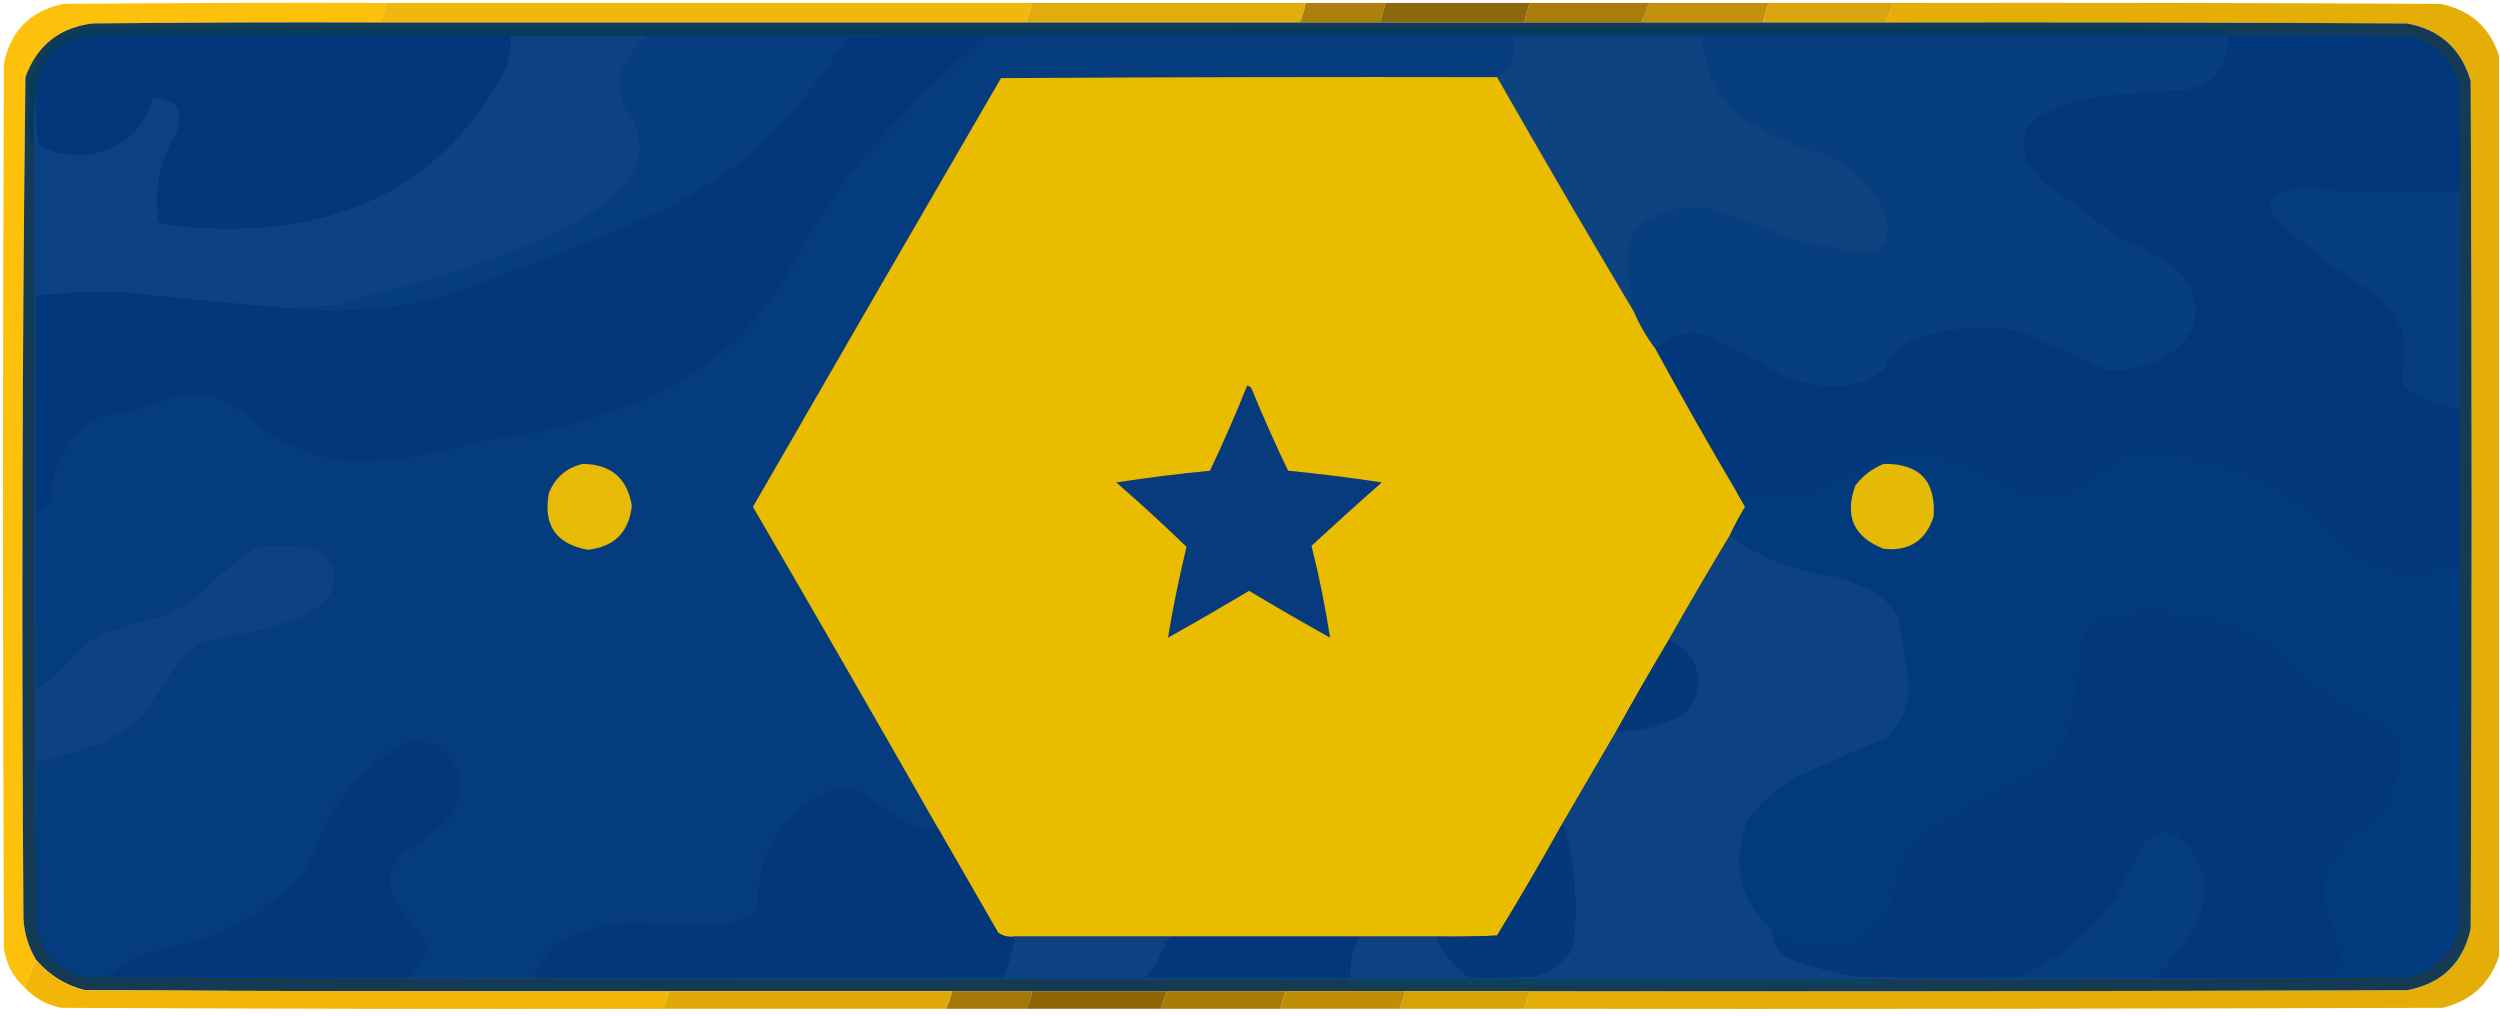 <?xml version="1.0" encoding="UTF-8"?>
<!DOCTYPE svg PUBLIC "-//W3C//DTD SVG 1.1//EN" "http://www.w3.org/Graphics/SVG/1.1/DTD/svg11.dtd">
<svg xmlns="http://www.w3.org/2000/svg" version="1.1" width="1280px" height="520px" style="shape-rendering:geometricPrecision; text-rendering:geometricPrecision; image-rendering:optimizeQuality; fill-rule:evenodd; clip-rule:evenodd" xmlns:xlink="http://www.w3.org/1999/xlink">
<g><path style="opacity:0.95" fill="#fdbe00" d="M 197.5,1.5 C 196.901,4.963 195.901,8.296 194.5,11.5C 145.499,11.333 96.499,11.5 47.5,12C 30.401,14.095 18.901,23.262 13,39.5C 11.341,183.132 11.008,326.799 12,470.5C 12.477,478.09 14.644,485.09 18.5,491.5C 16.5,496.167 14.5,500.833 12.5,505.5C 6.672,500.182 3.172,493.515 2,485.5C 1.333,334.5 1.333,183.5 2,32.5C 5.513,15.654 15.68,5.487 32.5,2C 87.499,1.5 142.499,1.333 197.5,1.5 Z"/></g>
<g><path style="opacity:0.95" fill="#f0b400" d="M 197.5,1.5 C 307.833,1.5 418.167,1.5 528.5,1.5C 527.5,4.833 526.5,8.167 525.5,11.5C 415.167,11.5 304.833,11.5 194.5,11.5C 195.901,8.296 196.901,4.963 197.5,1.5 Z"/></g>
<g><path style="opacity:0.95" fill="#e1a800" d="M 528.5,1.5 C 575.167,1.5 621.833,1.5 668.5,1.5C 667.899,4.968 666.899,8.301 665.5,11.5C 618.833,11.5 572.167,11.5 525.5,11.5C 526.5,8.167 527.5,4.833 528.5,1.5 Z"/></g>
<g><path style="opacity:0.948" fill="#a77900" d="M 668.5,1.5 C 682.167,1.5 695.833,1.5 709.5,1.5C 708.492,4.844 707.492,8.177 706.5,11.5C 692.833,11.5 679.167,11.5 665.5,11.5C 666.899,8.301 667.899,4.968 668.5,1.5 Z"/></g>
<g><path style="opacity:0.952" fill="#886000" d="M 709.5,1.5 C 734.167,1.5 758.833,1.5 783.5,1.5C 782.101,4.699 781.101,8.032 780.5,11.5C 755.833,11.5 731.167,11.5 706.5,11.5C 707.492,8.177 708.492,4.844 709.5,1.5 Z"/></g>
<g><path style="opacity:0.95" fill="#a57700" d="M 783.5,1.5 C 803.833,1.5 824.167,1.5 844.5,1.5C 843.167,4.833 841.833,8.167 840.5,11.5C 820.5,11.5 800.5,11.5 780.5,11.5C 781.101,8.032 782.101,4.699 783.5,1.5 Z"/></g>
<g><path style="opacity:0.952" fill="#be8b00" d="M 844.5,1.5 C 864.833,1.5 885.167,1.5 905.5,1.5C 904.5,4.833 903.5,8.167 902.5,11.5C 881.833,11.5 861.167,11.5 840.5,11.5C 841.833,8.167 843.167,4.833 844.5,1.5 Z"/></g>
<g><path style="opacity:0.952" fill="#d7a000" d="M 905.5,1.5 C 926.833,1.5 948.167,1.5 969.5,1.5C 968.167,4.833 966.833,8.167 965.5,11.5C 944.5,11.5 923.5,11.5 902.5,11.5C 903.5,8.167 904.5,4.833 905.5,1.5 Z"/></g>
<g><path style="opacity:0.979" fill="#e4ac02" d="M 969.5,1.5 C 1062.83,1.333 1156.17,1.5 1249.5,2C 1264.69,5.027 1274.69,13.86 1279.5,28.5C 1279.5,182.167 1279.5,335.833 1279.5,489.5C 1274.83,503.661 1265.17,512.495 1250.5,516C 1093.83,516.5 937.167,516.667 780.5,516.5C 781.304,513.421 782.304,510.421 783.5,507.5C 933.167,507.667 1082.83,507.5 1232.5,507C 1250.25,503.579 1261.09,493.079 1265,475.5C 1265.67,330.833 1265.67,186.167 1265,41.5C 1260.18,25.016 1249.35,15.182 1232.5,12C 1143.5,11.5 1054.5,11.333 965.5,11.5C 966.833,8.167 968.167,4.833 969.5,1.5 Z"/></g>
<g><path style="opacity:1" fill="#143b53" d="M 194.5,11.5 C 304.833,11.5 415.167,11.5 525.5,11.5C 572.167,11.5 618.833,11.5 665.5,11.5C 679.167,11.5 692.833,11.5 706.5,11.5C 731.167,11.5 755.833,11.5 780.5,11.5C 800.5,11.5 820.5,11.5 840.5,11.5C 861.167,11.5 881.833,11.5 902.5,11.5C 923.5,11.5 944.5,11.5 965.5,11.5C 1054.5,11.333 1143.5,11.5 1232.5,12C 1249.35,15.182 1260.18,25.016 1265,41.5C 1265.67,186.167 1265.67,330.833 1265,475.5C 1261.09,493.079 1250.25,503.579 1232.5,507C 1082.83,507.5 933.167,507.667 783.5,507.5C 762.167,507.5 740.833,507.5 719.5,507.5C 699.167,507.5 678.833,507.5 658.5,507.5C 638.167,507.5 617.833,507.5 597.5,507.5C 574.5,507.5 551.5,507.5 528.5,507.5C 514.833,507.5 501.167,507.5 487.5,507.5C 439.167,507.5 390.833,507.5 342.5,507.5C 242.833,507.667 143.166,507.5 43.5,507C 33.493,504.486 25.16,499.319 18.5,491.5C 14.644,485.09 12.477,478.09 12,470.5C 11.008,326.799 11.341,183.132 13,39.5C 18.901,23.262 30.401,14.095 47.5,12C 96.499,11.5 145.499,11.333 194.5,11.5 Z"/></g>
<g><path style="opacity:1" fill="#053b5b" d="M 1140.5,17.5 C 775.333,17.167 410.333,17.5 45.5,18.5C 30.123,21.21 21.123,30.21 18.5,45.5C 17.506,54.652 17.173,63.985 17.5,73.5C 16.504,73.586 15.671,73.252 15,72.5C 14.196,62.127 14.53,51.793 16,41.5C 20.92,25.452 31.753,16.619 48.5,15C 412.5,14.5 776.5,14.333 1140.5,14.5C 1140.5,15.5 1140.5,16.5 1140.5,17.5 Z"/></g>
<g><path style="opacity:1" fill="#053c76" d="M 45.5,18.5 C 410.333,17.5 775.333,17.167 1140.5,17.5C 1171.67,17.169 1202.67,17.502 1233.5,18.5C 1202.5,18.5 1171.5,18.5 1140.5,18.5C 1050.83,18.5 961.167,18.5 871.5,18.5C 838.833,18.5 806.167,18.5 773.5,18.5C 683.833,18.5 594.167,18.5 504.5,18.5C 480.759,18.177 457.092,18.511 433.5,19.5C 399.671,18.502 365.671,18.168 331.5,18.5C 308.167,18.5 284.833,18.5 261.5,18.5C 189.5,18.5 117.5,18.5 45.5,18.5 Z"/></g>
<g><path style="opacity:1" fill="#02387b" d="M 45.5,18.5 C 117.5,18.5 189.5,18.5 261.5,18.5C 261.769,25.091 260.603,31.425 258,37.5C 232.599,83.843 193.432,110.01 140.5,116C 121.471,117.911 102.471,117.578 83.5,115C 82.584,114.626 81.75,114.126 81,113.5C 78.636,97.353 81.636,82.353 90,68.5C 94.315,56.93 90.482,50.764 78.5,50C 74.027,65.802 63.694,75.469 47.5,79C 37.664,80.556 28.33,79.056 19.5,74.5C 18.502,64.856 18.168,55.19 18.5,45.5C 21.123,30.21 30.123,21.21 45.5,18.5 Z"/></g>
<g><path style="opacity:1" fill="#0d4282" d="M 261.5,18.5 C 284.833,18.5 308.167,18.5 331.5,18.5C 328.226,21.723 325.059,25.056 322,28.5C 316.504,37.519 316.171,46.853 321,56.5C 329.659,68.771 329.659,81.104 321,93.5C 309.383,105.452 295.883,114.619 280.5,121C 264.281,128.233 247.615,134.567 230.5,140C 210.847,145.496 191.18,150.829 171.5,156C 162.559,157.346 153.559,157.846 144.5,157.5C 118.834,155.408 93.168,152.908 67.5,150C 51.099,149.028 34.765,149.528 18.5,151.5C 18.5,188.833 18.5,226.167 18.5,263.5C 18.333,293.169 18.5,322.835 19,352.5C 22.253,350.457 25.42,348.29 28.5,346C 33.523,339.979 38.856,334.312 44.5,329C 46.996,327.92 49.33,326.586 51.5,325C 62.305,321.213 73.305,317.879 84.5,315C 90.427,312.065 96.094,308.732 101.5,305C 110.677,295.473 120.677,287.14 131.5,280C 140.895,279.114 150.228,279.447 159.5,281C 170.897,285.616 174.064,293.449 169,304.5C 165.419,308.752 161.252,312.252 156.5,315C 149.725,317.147 143.058,319.48 136.5,322C 124.691,324.134 113.024,326.8 101.5,330C 98.035,332.463 94.869,335.296 92,338.5C 85.836,346.825 80.169,355.492 75,364.5C 67.922,371.622 59.755,377.122 50.5,381C 40.189,384.704 29.689,387.871 19,390.5C 18.5,418.498 18.333,446.498 18.5,474.5C 17.5,341.001 17.167,207.334 17.5,73.5C 17.173,63.985 17.506,54.652 18.5,45.5C 18.168,55.19 18.502,64.856 19.5,74.5C 28.33,79.056 37.664,80.556 47.5,79C 63.694,75.469 74.027,65.802 78.5,50C 90.482,50.764 94.315,56.93 90,68.5C 81.636,82.353 78.636,97.353 81,113.5C 81.75,114.126 82.584,114.626 83.5,115C 102.471,117.578 121.471,117.911 140.5,116C 193.432,110.01 232.599,83.843 258,37.5C 260.603,31.425 261.769,25.091 261.5,18.5 Z"/></g>
<g><path style="opacity:1" fill="#063d7f" d="M 331.5,18.5 C 365.671,18.168 399.671,18.502 433.5,19.5C 420.651,40.2 405.318,59.033 387.5,76C 369.845,90.505 350.511,102.505 329.5,112C 293.178,127.774 256.178,141.774 218.5,154C 193.832,159.11 169.166,160.277 144.5,157.5C 153.559,157.846 162.559,157.346 171.5,156C 191.18,150.829 210.847,145.496 230.5,140C 247.615,134.567 264.281,128.233 280.5,121C 295.883,114.619 309.383,105.452 321,93.5C 329.659,81.104 329.659,68.771 321,56.5C 316.171,46.853 316.504,37.519 322,28.5C 325.059,25.056 328.226,21.723 331.5,18.5 Z"/></g>
<g><path style="opacity:1" fill="#02387b" d="M 504.5,18.5 C 478.996,40.478 455.496,64.478 434,90.5C 422.33,107.164 411.664,124.498 402,142.5C 381.952,174.798 353.785,196.965 317.5,209C 295.579,217.643 272.912,222.977 249.5,225C 229.057,231.022 208.224,234.855 187,236.5C 162.157,236.226 140.991,227.393 123.5,210C 113.188,202.671 101.855,200.338 89.5,203C 81.96,205.103 74.627,207.77 67.5,211C 62.23,212.106 56.897,212.773 51.5,213C 35.672,222.195 27.172,236.028 26,254.5C 24.423,258.351 21.923,261.351 18.5,263.5C 18.5,226.167 18.5,188.833 18.5,151.5C 34.765,149.528 51.099,149.028 67.5,150C 93.168,152.908 118.834,155.408 144.5,157.5C 169.166,160.277 193.832,159.11 218.5,154C 256.178,141.774 293.178,127.774 329.5,112C 350.511,102.505 369.845,90.505 387.5,76C 405.318,59.033 420.651,40.2 433.5,19.5C 457.092,18.511 480.759,18.177 504.5,18.5 Z"/></g>
<g><path style="opacity:1" fill="#043c7e" d="M 504.5,18.5 C 594.167,18.5 683.833,18.5 773.5,18.5C 776.675,27.525 774.341,34.525 766.5,39.5C 681.833,39.333 597.166,39.5 512.5,40C 470.04,113.085 427.707,186.252 385.5,259.5C 417.431,314.364 449.098,369.364 480.5,424.5C 474.567,424.691 468.9,423.524 463.5,421C 455.557,416.056 447.891,410.723 440.5,405C 434.37,402.849 428.37,403.182 422.5,406C 399.659,417.84 388.159,436.673 388,462.5C 387.31,465.196 385.81,467.363 383.5,469C 378.465,471.593 373.132,473.259 367.5,474C 354.672,473.81 341.838,473.31 329,472.5C 312.861,471.656 298.028,475.489 284.5,484C 279.459,488.582 275.792,494.082 273.5,500.5C 252.167,500.5 230.833,500.5 209.5,500.5C 213.202,495.45 216.536,490.117 219.5,484.5C 213.526,476.026 207.359,467.693 201,459.5C 197.554,449.548 200.054,441.382 208.5,435C 216.858,430.313 224.358,424.48 231,417.5C 238.786,404.08 236.619,392.246 224.5,382C 215.112,378.174 206.446,379.508 198.5,386C 186.247,394.919 176.08,405.752 168,418.5C 164.479,428.542 160.145,438.209 155,447.5C 141.84,461.986 126.007,472.486 107.5,479C 96.976,482.621 86.31,485.621 75.5,488C 67.775,491.186 60.775,495.353 54.5,500.5C 50.833,500.5 47.167,500.5 43.5,500.5C 29.743,497.075 21.409,488.409 18.5,474.5C 18.333,446.498 18.5,418.498 19,390.5C 29.689,387.871 40.189,384.704 50.5,381C 59.755,377.122 67.922,371.622 75,364.5C 80.169,355.492 85.836,346.825 92,338.5C 94.869,335.296 98.035,332.463 101.5,330C 113.024,326.8 124.691,324.134 136.5,322C 143.058,319.48 149.725,317.147 156.5,315C 161.252,312.252 165.419,308.752 169,304.5C 174.064,293.449 170.897,285.616 159.5,281C 150.228,279.447 140.895,279.114 131.5,280C 120.677,287.14 110.677,295.473 101.5,305C 96.094,308.732 90.427,312.065 84.5,315C 73.305,317.879 62.305,321.213 51.5,325C 49.33,326.586 46.996,327.92 44.5,329C 38.856,334.312 33.523,339.979 28.5,346C 25.42,348.29 22.253,350.457 19,352.5C 18.5,322.835 18.333,293.169 18.5,263.5C 21.923,261.351 24.423,258.351 26,254.5C 27.172,236.028 35.672,222.195 51.5,213C 56.897,212.773 62.23,212.106 67.5,211C 74.627,207.77 81.96,205.103 89.5,203C 101.855,200.338 113.188,202.671 123.5,210C 140.991,227.393 162.157,236.226 187,236.5C 208.224,234.855 229.057,231.022 249.5,225C 272.912,222.977 295.579,217.643 317.5,209C 353.785,196.965 381.952,174.798 402,142.5C 411.664,124.498 422.33,107.164 434,90.5C 455.496,64.478 478.996,40.478 504.5,18.5 Z"/></g>
<g><path style="opacity:1" fill="#0e4382" d="M 773.5,18.5 C 806.167,18.5 838.833,18.5 871.5,18.5C 872.135,35.238 878.802,49.071 891.5,60C 904.609,68.876 918.942,75.21 934.5,79C 949.852,85.683 960.352,96.849 966,112.5C 966.667,116.167 966.667,119.833 966,123.5C 964.457,125.378 962.624,126.878 960.5,128C 955.167,128.667 949.833,128.667 944.5,128C 935.393,126.379 926.393,124.379 917.5,122C 904.187,117.013 890.853,112.013 877.5,107C 863.878,104.22 851.545,106.886 840.5,115C 837.469,117.559 835.302,120.726 834,124.5C 832.952,136.349 833.785,148.016 836.5,159.5C 812.803,119.782 789.47,79.781 766.5,39.5C 774.341,34.525 776.675,27.525 773.5,18.5 Z"/></g>
<g><path style="opacity:1" fill="#063e80" d="M 871.5,18.5 C 961.167,18.5 1050.83,18.5 1140.5,18.5C 1141.13,34.035 1133.8,43.202 1118.5,46C 1104.84,47.053 1091.17,48.053 1077.5,49C 1065.04,50.266 1053.37,53.933 1042.5,60C 1034.99,67.205 1033.83,75.372 1039,84.5C 1041.5,87.667 1044,90.833 1046.5,94C 1059.73,102.561 1072.4,111.895 1084.5,122C 1096.65,125.989 1107.49,132.155 1117,140.5C 1128.59,156.951 1126.09,170.785 1109.5,182C 1099.65,188.131 1088.98,190.464 1077.5,189C 1063.5,182.667 1049.5,176.333 1035.5,170C 1015.32,165.658 995.656,167.325 976.5,175C 970.93,177.943 967.097,182.443 965,188.5C 957.168,195.257 948.001,198.257 937.5,197.5C 929.524,197.504 921.857,196.004 914.5,193C 900.563,184.865 886.229,177.531 871.5,171C 862.088,169.217 854.088,171.717 847.5,178.5C 843.079,172.666 839.412,166.332 836.5,159.5C 833.785,148.016 832.952,136.349 834,124.5C 835.302,120.726 837.469,117.559 840.5,115C 851.545,106.886 863.878,104.22 877.5,107C 890.853,112.013 904.187,117.013 917.5,122C 926.393,124.379 935.393,126.379 944.5,128C 949.833,128.667 955.167,128.667 960.5,128C 962.624,126.878 964.457,125.378 966,123.5C 966.667,119.833 966.667,116.167 966,112.5C 960.352,96.849 949.852,85.683 934.5,79C 918.942,75.21 904.609,68.876 891.5,60C 878.802,49.071 872.135,35.238 871.5,18.5 Z"/></g>
<g><path style="opacity:1" fill="#02387b" d="M 1140.5,18.5 C 1171.5,18.5 1202.5,18.5 1233.5,18.5C 1246.29,21.785 1254.79,29.785 1259,42.5C 1259.5,60.83 1259.67,79.164 1259.5,97.5C 1233.85,99.55 1208.18,99.216 1182.5,96.5C 1177.06,96.729 1171.73,97.562 1166.5,99C 1162.29,102.07 1161.46,105.903 1164,110.5C 1178.74,124.913 1194.91,137.413 1212.5,148C 1221.7,153.92 1227.87,162.086 1231,172.5C 1231.74,179.092 1231.24,185.592 1229.5,192C 1229.54,193.967 1230.04,195.801 1231,197.5C 1239.26,204.312 1248.76,208.312 1259.5,209.5C 1259.5,235.833 1259.5,262.167 1259.5,288.5C 1243.12,293.913 1226.79,293.746 1210.5,288C 1207.83,286.333 1205.17,284.667 1202.5,283C 1176.31,250.321 1142.14,233.488 1100,232.5C 1095.1,232.955 1090.27,233.789 1085.5,235C 1077.66,239.751 1070,244.751 1062.5,250C 1052.14,255.156 1041.81,255.49 1031.5,251C 1020.93,244.882 1009.93,239.548 998.5,235C 984.958,231.263 971.624,231.93 958.5,237C 950.707,240.73 943.041,244.73 935.5,249C 920.386,254.801 905.053,255.967 889.5,252.5C 875.072,228.073 861.072,203.406 847.5,178.5C 854.088,171.717 862.088,169.217 871.5,171C 886.229,177.531 900.563,184.865 914.5,193C 921.857,196.004 929.524,197.504 937.5,197.5C 948.001,198.257 957.168,195.257 965,188.5C 967.097,182.443 970.93,177.943 976.5,175C 995.656,167.325 1015.32,165.658 1035.5,170C 1049.5,176.333 1063.5,182.667 1077.5,189C 1088.98,190.464 1099.65,188.131 1109.5,182C 1126.09,170.785 1128.59,156.951 1117,140.5C 1107.49,132.155 1096.65,125.989 1084.5,122C 1072.4,111.895 1059.73,102.561 1046.5,94C 1044,90.833 1041.5,87.667 1039,84.5C 1033.83,75.372 1034.99,67.205 1042.5,60C 1053.37,53.933 1065.04,50.266 1077.5,49C 1091.17,48.053 1104.84,47.053 1118.5,46C 1133.8,43.202 1141.13,34.035 1140.5,18.5 Z"/></g>
<g><path style="opacity:1" fill="#e9bc00" d="M 766.5,39.5 C 789.47,79.781 812.803,119.782 836.5,159.5C 839.412,166.332 843.079,172.666 847.5,178.5C 861.072,203.406 875.072,228.073 889.5,252.5C 890.806,254.816 892.139,257.15 893.5,259.5C 890.554,264.395 887.887,269.395 885.5,274.5C 874.929,291.967 864.596,309.634 854.5,327.5C 845.247,343.004 836.247,358.67 827.5,374.5C 818.182,390.465 808.848,406.465 799.5,422.5C 788.89,441.552 777.89,460.385 766.5,479C 756.172,479.5 745.839,479.666 735.5,479.5C 722.5,479.5 709.5,479.5 696.5,479.5C 664.167,479.5 631.833,479.5 599.5,479.5C 572.833,479.5 546.167,479.5 519.5,479.5C 516.315,479.98 513.481,479.314 511,477.5C 500.822,459.806 490.655,442.139 480.5,424.5C 449.098,369.364 417.431,314.364 385.5,259.5C 427.707,186.252 470.04,113.085 512.5,40C 597.166,39.5 681.833,39.333 766.5,39.5 Z"/></g>
<g><path style="opacity:1" fill="#053d7f" d="M 1259.5,97.5 C 1259.5,134.833 1259.5,172.167 1259.5,209.5C 1248.76,208.312 1239.26,204.312 1231,197.5C 1230.04,195.801 1229.54,193.967 1229.5,192C 1231.24,185.592 1231.74,179.092 1231,172.5C 1227.87,162.086 1221.7,153.92 1212.5,148C 1194.91,137.413 1178.74,124.913 1164,110.5C 1161.46,105.903 1162.29,102.07 1166.5,99C 1171.73,97.562 1177.06,96.729 1182.5,96.5C 1208.18,99.216 1233.85,99.55 1259.5,97.5 Z"/></g>
<g><path style="opacity:1" fill="#083b7d" d="M 638.5,197.5 C 639.75,197.577 640.583,198.244 641,199.5C 646.782,213.517 652.949,227.351 659.5,241C 675.557,242.562 691.557,244.562 707.5,247C 695.325,257.677 683.325,268.51 671.5,279.5C 675.421,295.074 678.588,310.741 681,326.5C 667.037,318.7 653.204,310.7 639.5,302.5C 625.796,310.7 611.963,318.7 598,326.5C 600.592,310.954 603.758,295.454 607.5,280C 595.864,268.701 583.864,257.701 571.5,247C 587.345,244.571 603.345,242.571 619.5,241C 626.321,226.7 632.654,212.2 638.5,197.5 Z"/></g>
<g><path style="opacity:1" fill="#023b7d" d="M 1259.5,288.5 C 1259.67,351.168 1259.5,413.834 1259,476.5C 1254.81,489.188 1246.31,497.188 1233.5,500.5C 1220.83,500.5 1208.17,500.5 1195.5,500.5C 1197.04,496.836 1198.04,493.003 1198.5,489C 1196.11,479.379 1193.27,469.879 1190,460.5C 1189.55,448.737 1193.55,438.737 1202,430.5C 1209.02,424.476 1215.69,418.143 1222,411.5C 1227.75,401.464 1229.42,390.798 1227,379.5C 1225.21,376.705 1223.04,374.205 1220.5,372C 1208.65,366.131 1197.31,359.464 1186.5,352C 1179.2,345.698 1172.2,339.032 1165.5,332C 1155.57,324.87 1144.57,320.204 1132.5,318C 1115.26,313.74 1097.93,313.073 1080.5,316C 1075.18,317.077 1070.68,319.577 1067,323.5C 1064.99,339.899 1062.32,356.232 1059,372.5C 1057.54,381.926 1052.7,389.093 1044.5,394C 1024.59,403.623 1005.25,414.29 986.5,426C 975.72,435.728 969.887,447.894 969,462.5C 958.727,481.711 942.894,488.544 921.5,483C 916.416,481.623 911.749,479.457 907.5,476.5C 890.218,460.372 886.051,441.372 895,419.5C 901.583,410.587 909.749,403.421 919.5,398C 934.702,390.936 950.036,384.269 965.5,378C 975.83,368.33 979.33,356.497 976,342.5C 974.851,333.787 973.517,325.121 972,316.5C 969.588,312.084 966.422,308.251 962.5,305C 954.959,300.563 946.959,297.229 938.5,295C 918.989,292.558 901.322,285.725 885.5,274.5C 887.887,269.395 890.554,264.395 893.5,259.5C 892.139,257.15 890.806,254.816 889.5,252.5C 905.053,255.967 920.386,254.801 935.5,249C 943.041,244.73 950.707,240.73 958.5,237C 971.624,231.93 984.958,231.263 998.5,235C 1009.93,239.548 1020.93,244.882 1031.5,251C 1041.81,255.49 1052.14,255.156 1062.5,250C 1070,244.751 1077.66,239.751 1085.5,235C 1090.27,233.789 1095.1,232.955 1100,232.5C 1142.14,233.488 1176.31,250.321 1202.5,283C 1205.17,284.667 1207.83,286.333 1210.5,288C 1226.79,293.746 1243.12,293.913 1259.5,288.5 Z"/></g>
<g><path style="opacity:1" fill="#e6ba05" d="M 298.5,237.5 C 312.9,237.739 321.233,244.906 323.5,259C 322.036,272.464 314.536,279.964 301,281.5C 284.688,278.555 278.021,268.888 281,252.5C 284.257,244.404 290.091,239.404 298.5,237.5 Z"/></g>
<g><path style="opacity:1" fill="#e5ba07" d="M 964.5,237.5 C 982.819,237.317 991.319,246.317 990,264.5C 985.979,276.845 977.479,282.345 964.5,281C 949.052,275.01 944.219,264.177 950,248.5C 953.857,243.468 958.69,239.801 964.5,237.5 Z"/></g>
<g><path style="opacity:1" fill="#0d4282" d="M 885.5,274.5 C 901.322,285.725 918.989,292.558 938.5,295C 946.959,297.229 954.959,300.563 962.5,305C 966.422,308.251 969.588,312.084 972,316.5C 973.517,325.121 974.851,333.787 976,342.5C 979.33,356.497 975.83,368.33 965.5,378C 950.036,384.269 934.702,390.936 919.5,398C 909.749,403.421 901.583,410.587 895,419.5C 886.051,441.372 890.218,460.372 907.5,476.5C 907.576,483.152 910.576,487.985 916.5,491C 927.552,495.017 938.885,498.017 950.5,500C 977.831,500.5 1005.16,500.667 1032.5,500.5C 1055.83,500.5 1079.17,500.5 1102.5,500.5C 1133.5,500.5 1164.5,500.5 1195.5,500.5C 1208.17,500.5 1220.83,500.5 1233.5,500.5C 1142.33,501.499 1051,501.833 959.5,501.5C 870.167,501.5 780.833,501.5 691.5,501.5C 475.333,501.833 259.333,501.5 43.5,500.5C 47.167,500.5 50.833,500.5 54.5,500.5C 106.167,500.5 157.833,500.5 209.5,500.5C 230.833,500.5 252.167,500.5 273.5,500.5C 353.5,500.5 433.5,500.5 513.5,500.5C 537.833,500.5 562.167,500.5 586.5,500.5C 621.5,500.5 656.5,500.5 691.5,500.5C 711.833,500.5 732.167,500.5 752.5,500.5C 763.505,500.667 774.505,500.5 785.5,500C 793.312,498.175 799.478,494.009 804,487.5C 805.044,485.285 805.71,482.952 806,480.5C 807.705,461.708 806.205,443.208 801.5,425C 801.316,423.624 800.649,422.791 799.5,422.5C 808.848,406.465 818.182,390.465 827.5,374.5C 839.333,374.743 850.666,371.91 861.5,366C 870.348,357.389 871.848,347.556 866,336.5C 862.815,332.459 858.981,329.459 854.5,327.5C 864.596,309.634 874.929,291.967 885.5,274.5 Z"/></g>
<g><path style="opacity:1" fill="#02387b" d="M 1195.5,500.5 C 1164.5,500.5 1133.5,500.5 1102.5,500.5C 1113.61,490.969 1121.78,479.302 1127,465.5C 1131.27,449.215 1126.44,436.382 1112.5,427C 1107.24,425.574 1102.74,426.741 1099,430.5C 1093.14,440.214 1087.81,450.214 1083,460.5C 1069.84,478.492 1053.01,491.826 1032.5,500.5C 1005.16,500.667 977.831,500.5 950.5,500C 938.885,498.017 927.552,495.017 916.5,491C 910.576,487.985 907.576,483.152 907.5,476.5C 911.749,479.457 916.416,481.623 921.5,483C 942.894,488.544 958.727,481.711 969,462.5C 969.887,447.894 975.72,435.728 986.5,426C 1005.25,414.29 1024.59,403.623 1044.5,394C 1052.7,389.093 1057.54,381.926 1059,372.5C 1062.32,356.232 1064.99,339.899 1067,323.5C 1070.68,319.577 1075.18,317.077 1080.5,316C 1097.93,313.073 1115.26,313.74 1132.5,318C 1144.57,320.204 1155.57,324.87 1165.5,332C 1172.2,339.032 1179.2,345.698 1186.5,352C 1197.31,359.464 1208.65,366.131 1220.5,372C 1223.04,374.205 1225.21,376.705 1227,379.5C 1229.42,390.798 1227.75,401.464 1222,411.5C 1215.69,418.143 1209.02,424.476 1202,430.5C 1193.55,438.737 1189.55,448.737 1190,460.5C 1193.27,469.879 1196.11,479.379 1198.5,489C 1198.04,493.003 1197.04,496.836 1195.5,500.5 Z"/></g>
<g><path style="opacity:1" fill="#04387a" d="M 854.5,327.5 C 858.981,329.459 862.815,332.459 866,336.5C 871.848,347.556 870.348,357.389 861.5,366C 850.666,371.91 839.333,374.743 827.5,374.5C 836.247,358.67 845.247,343.004 854.5,327.5 Z"/></g>
<g><path style="opacity:1" fill="#02387b" d="M 209.5,500.5 C 157.833,500.5 106.167,500.5 54.5,500.5C 60.775,495.353 67.775,491.186 75.5,488C 86.31,485.621 96.976,482.621 107.5,479C 126.007,472.486 141.84,461.986 155,447.5C 160.145,438.209 164.479,428.542 168,418.5C 176.08,405.752 186.247,394.919 198.5,386C 206.446,379.508 215.112,378.174 224.5,382C 236.619,392.246 238.786,404.08 231,417.5C 224.358,424.48 216.858,430.313 208.5,435C 200.054,441.382 197.554,449.548 201,459.5C 207.359,467.693 213.526,476.026 219.5,484.5C 216.536,490.117 213.202,495.45 209.5,500.5 Z"/></g>
<g><path style="opacity:1" fill="#02387a" d="M 480.5,424.5 C 490.655,442.139 500.822,459.806 511,477.5C 513.481,479.314 516.315,479.98 519.5,479.5C 518.718,486.847 516.718,493.847 513.5,500.5C 433.5,500.5 353.5,500.5 273.5,500.5C 275.792,494.082 279.459,488.582 284.5,484C 298.028,475.489 312.861,471.656 329,472.5C 341.838,473.31 354.672,473.81 367.5,474C 373.132,473.259 378.465,471.593 383.5,469C 385.81,467.363 387.31,465.196 388,462.5C 388.159,436.673 399.659,417.84 422.5,406C 428.37,403.182 434.37,402.849 440.5,405C 447.891,410.723 455.557,416.056 463.5,421C 468.9,423.524 474.567,424.691 480.5,424.5 Z"/></g>
<g><path style="opacity:1" fill="#03387a" d="M 799.5,422.5 C 800.649,422.791 801.316,423.624 801.5,425C 806.205,443.208 807.705,461.708 806,480.5C 805.71,482.952 805.044,485.285 804,487.5C 799.478,494.009 793.312,498.175 785.5,500C 774.505,500.5 763.505,500.667 752.5,500.5C 744.25,495.584 738.583,488.584 735.5,479.5C 745.839,479.666 756.172,479.5 766.5,479C 777.89,460.385 788.89,441.552 799.5,422.5 Z"/></g>
<g><path style="opacity:1" fill="#053d7f" d="M 1102.5,500.5 C 1079.17,500.5 1055.83,500.5 1032.5,500.5C 1053.01,491.826 1069.84,478.492 1083,460.5C 1087.81,450.214 1093.14,440.214 1099,430.5C 1102.74,426.741 1107.24,425.574 1112.5,427C 1126.44,436.382 1131.27,449.215 1127,465.5C 1121.78,479.302 1113.61,490.969 1102.5,500.5 Z"/></g>
<g><path style="opacity:1" fill="#0d4282" d="M 519.5,479.5 C 546.167,479.5 572.833,479.5 599.5,479.5C 595.979,483.892 593.479,488.892 592,494.5C 589.96,496.37 588.127,498.37 586.5,500.5C 562.167,500.5 537.833,500.5 513.5,500.5C 516.718,493.847 518.718,486.847 519.5,479.5 Z"/></g>
<g><path style="opacity:1" fill="#02387b" d="M 599.5,479.5 C 631.833,479.5 664.167,479.5 696.5,479.5C 692.578,485.938 690.912,492.938 691.5,500.5C 656.5,500.5 621.5,500.5 586.5,500.5C 588.127,498.37 589.96,496.37 592,494.5C 593.479,488.892 595.979,483.892 599.5,479.5 Z"/></g>
<g><path style="opacity:1" fill="#0d4282" d="M 696.5,479.5 C 709.5,479.5 722.5,479.5 735.5,479.5C 738.583,488.584 744.25,495.584 752.5,500.5C 732.167,500.5 711.833,500.5 691.5,500.5C 690.912,492.938 692.578,485.938 696.5,479.5 Z"/></g>
<g><path style="opacity:1" fill="#0d415e" d="M 691.5,501.5 C 780.833,501.5 870.167,501.5 959.5,501.5C 961.562,502.776 963.896,503.61 966.5,504C 874.834,504.5 783.167,504.667 691.5,504.5C 691.5,503.5 691.5,502.5 691.5,501.5 Z"/></g>
<g><path style="opacity:0.972" fill="#f0b400" d="M 18.5,491.5 C 25.16,499.319 33.493,504.486 43.5,507C 143.166,507.5 242.833,507.667 342.5,507.5C 341.784,510.598 340.784,513.598 339.5,516.5C 236.833,516.667 134.166,516.5 31.5,516C 23.922,514.549 17.588,511.049 12.5,505.5C 14.5,500.833 16.5,496.167 18.5,491.5 Z"/></g>
<g><path style="opacity:0.972" fill="#e0a700" d="M 342.5,507.5 C 390.833,507.5 439.167,507.5 487.5,507.5C 486.784,510.598 485.784,513.598 484.5,516.5C 436.167,516.5 387.833,516.5 339.5,516.5C 340.784,513.598 341.784,510.598 342.5,507.5 Z"/></g>
<g><path style="opacity:0.972" fill="#a17300" d="M 487.5,507.5 C 501.167,507.5 514.833,507.5 528.5,507.5C 527.696,510.579 526.696,513.579 525.5,516.5C 511.833,516.5 498.167,516.5 484.5,516.5C 485.784,513.598 486.784,510.598 487.5,507.5 Z"/></g>
<g><path style="opacity:0.971" fill="#8b6200" d="M 528.5,507.5 C 551.5,507.5 574.5,507.5 597.5,507.5C 596.302,510.426 595.302,513.426 594.5,516.5C 571.5,516.5 548.5,516.5 525.5,516.5C 526.696,513.579 527.696,510.579 528.5,507.5 Z"/></g>
<g><path style="opacity:0.972" fill="#a57700" d="M 597.5,507.5 C 617.833,507.5 638.167,507.5 658.5,507.5C 657.304,510.421 656.304,513.421 655.5,516.5C 635.167,516.5 614.833,516.5 594.5,516.5C 595.302,513.426 596.302,510.426 597.5,507.5 Z"/></g>
<g><path style="opacity:0.973" fill="#be8b00" d="M 658.5,507.5 C 678.833,507.5 699.167,507.5 719.5,507.5C 718.784,510.598 717.784,513.598 716.5,516.5C 696.167,516.5 675.833,516.5 655.5,516.5C 656.304,513.421 657.304,510.421 658.5,507.5 Z"/></g>
<g><path style="opacity:0.971" fill="#d7a000" d="M 719.5,507.5 C 740.833,507.5 762.167,507.5 783.5,507.5C 782.304,510.421 781.304,513.421 780.5,516.5C 759.167,516.5 737.833,516.5 716.5,516.5C 717.784,513.598 718.784,510.598 719.5,507.5 Z"/></g>
</svg>
